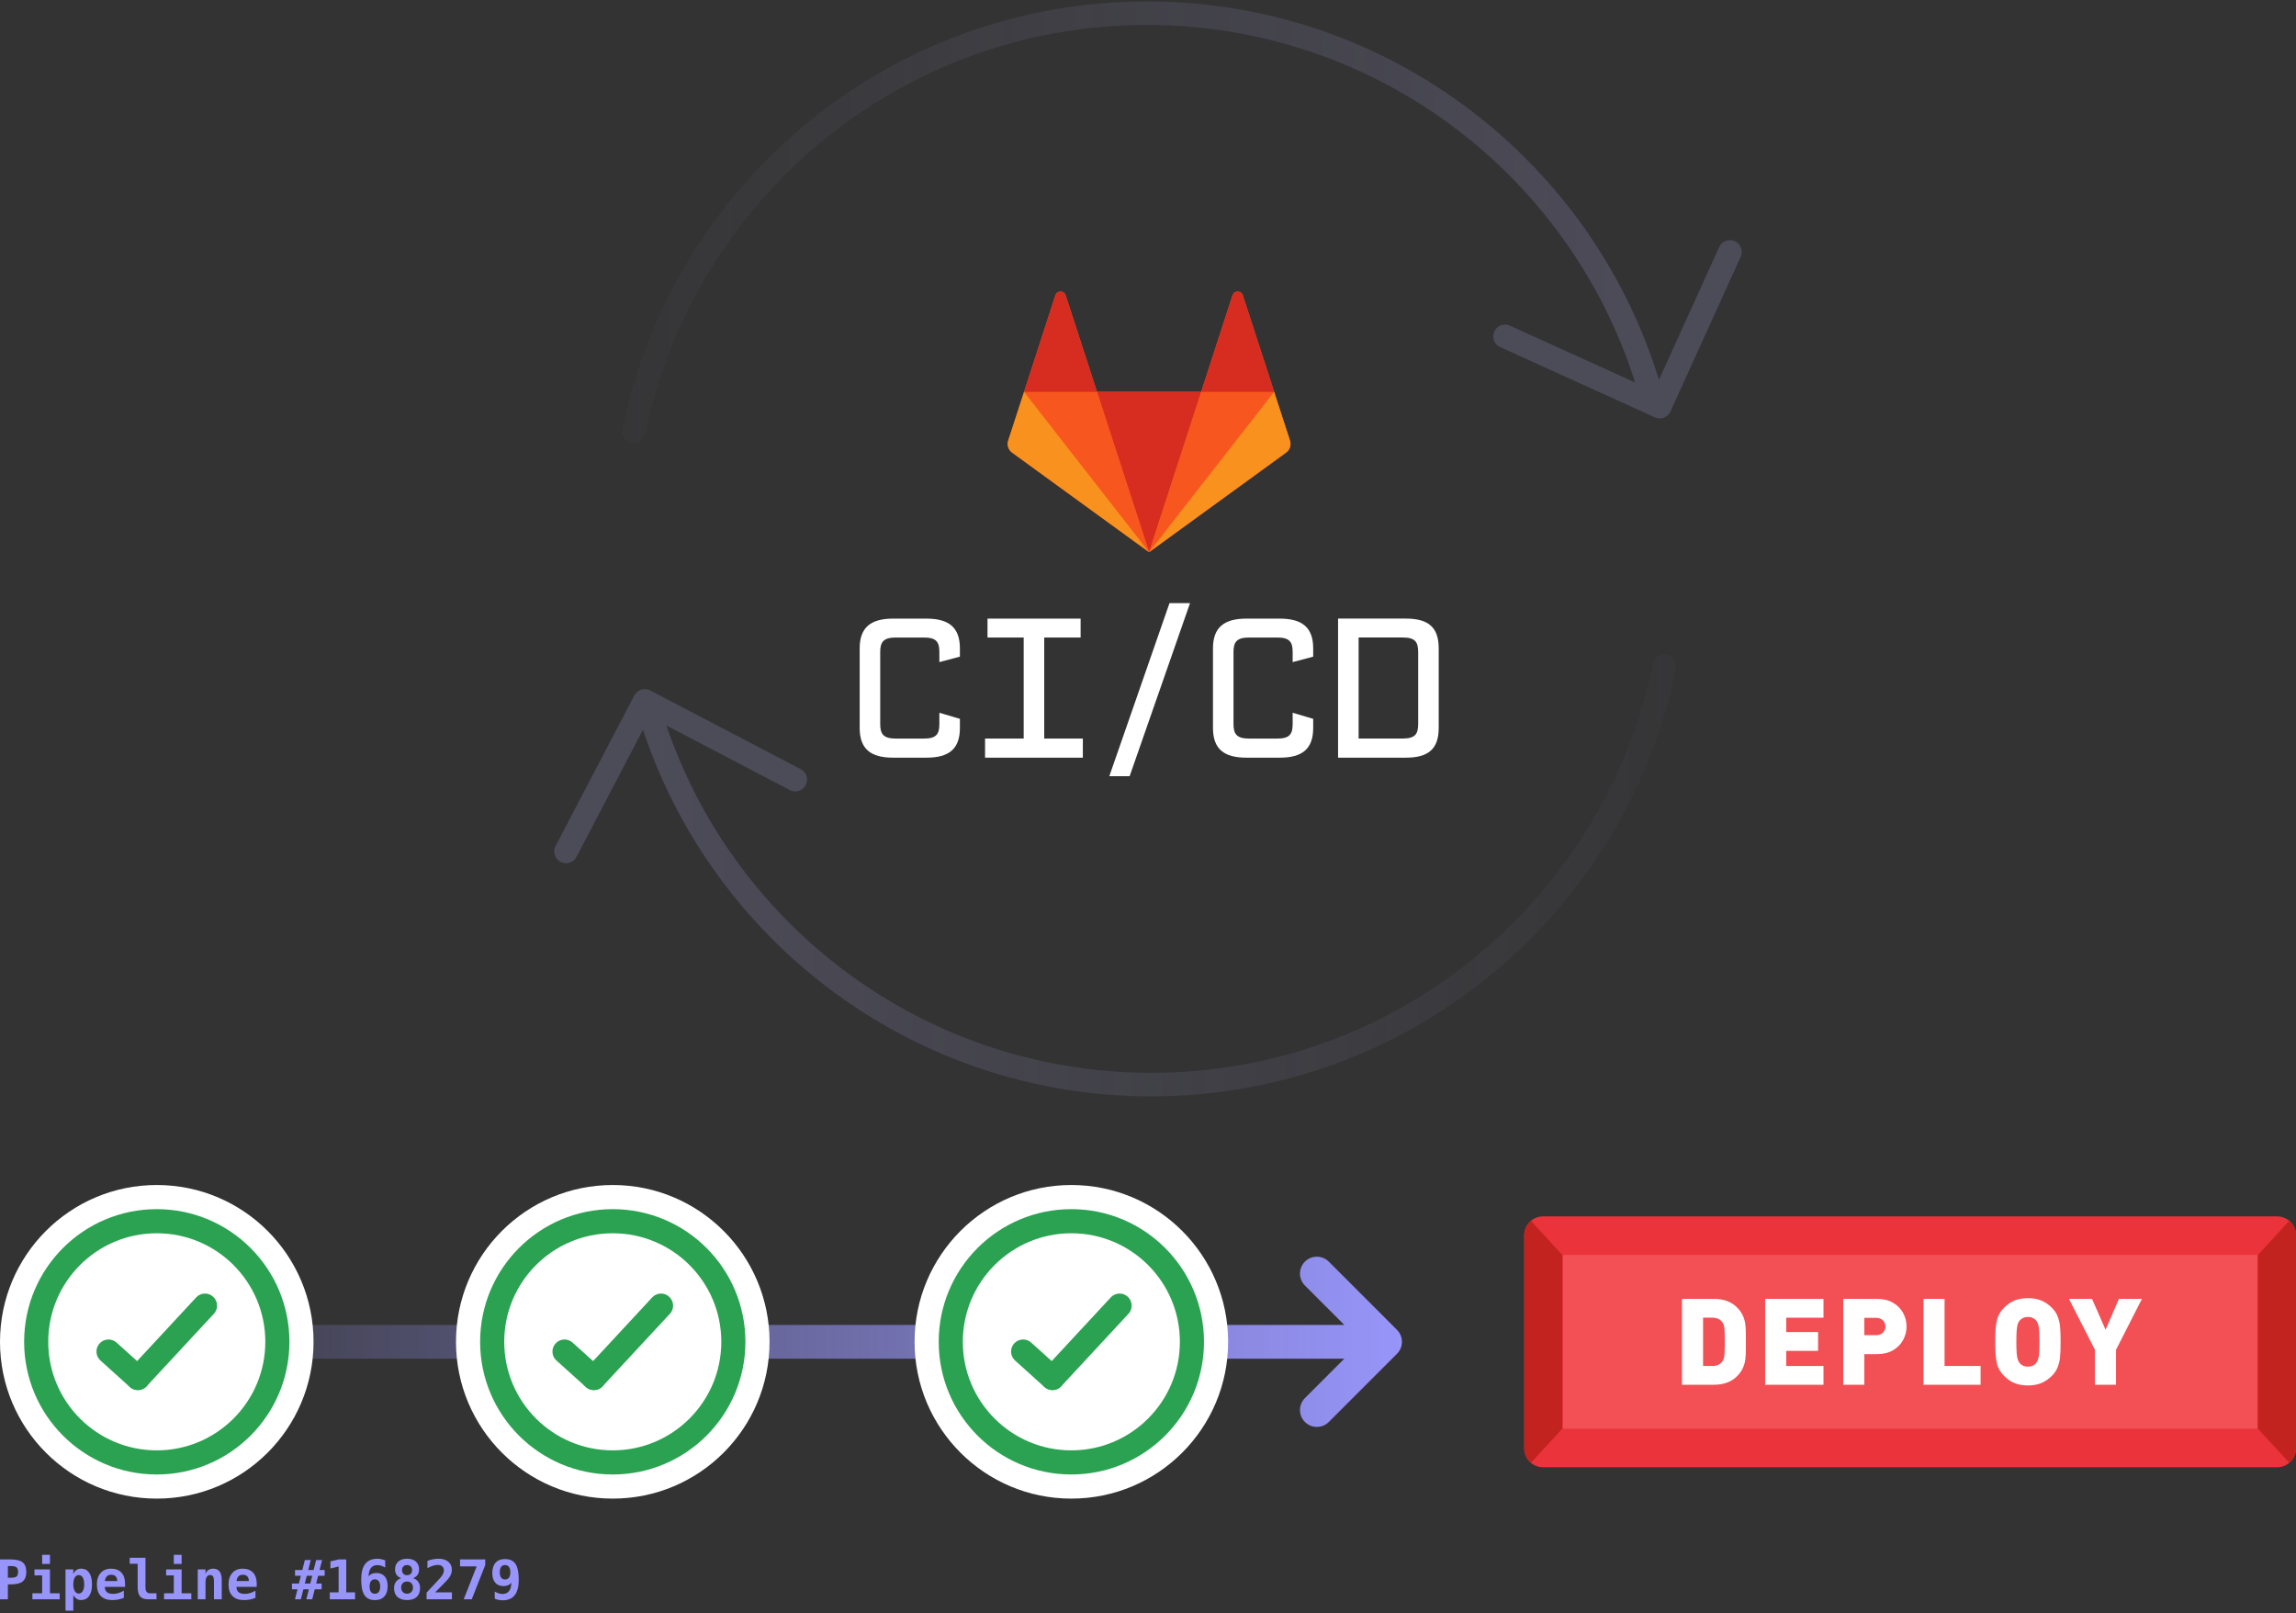 <svg xmlns="http://www.w3.org/2000/svg" xmlns:xlink="http://www.w3.org/1999/xlink" viewBox="0 0 780 548" enable-background="new 0 0 780 548"><rect x="0" y="0" width="780" height="548" fill="#333333" stroke="none"/><defs><path id="4" d="m773.61 498.37h-249.4c-3.529 0-6.39-2.861-6.39-6.39v-72.43c0-3.529 2.861-6.39 6.39-6.39h249.4c3.529 0 6.39 2.861 6.39 6.39v72.43c0 3.529-2.861 6.39-6.39 6.39"/><clipPath id="3"><use xlink:href="#4"/></clipPath><linearGradient id="2" gradientUnits="userSpaceOnUse" x1="216.23" x2="569.4"><stop stop-color="#9995c9"/><stop offset="1" stop-color="#9996ca" stop-opacity=".1"/></linearGradient><linearGradient id="1" gradientUnits="userSpaceOnUse" x1="211.34" x2="564.51"><stop stop-color="#9996ca" stop-opacity=".1"/><stop offset="1" stop-color="#9995c9"/></linearGradient><linearGradient id="0" gradientUnits="userSpaceOnUse" x1="86.04" x2="476.27"><stop offset="0" stop-color="#9795f9" stop-opacity=".15"/><stop offset="1" stop-color="#9795f9"/></linearGradient><linearGradient gradientUnits="userSpaceOnUse" y1="606.49" x2="0" y2="-29.32"><stop stop-color="#221e4c"/><stop offset="1" stop-color="#151128"/></linearGradient></defs><g opacity=".25" fill="none" stroke-linejoin="round" stroke-linecap="round" stroke-width="8" stroke-miterlimit="10"><path d="m215.34 146.53c16.589-81.07 88.32-142.05 174.29-142.05 81.01 0 149.37 54.14 170.87 128.21" stroke="url(#1)"/><path stroke="#9995c9" d="m587.7 85.57l-23.85 52.54-52.54-23.85"/><path d="m565.4 226.34c-16.589 81.07-88.32 142.05-174.29 142.05-81.01 0-149.37-54.14-170.87-128.21" stroke="url(#2)"/><path stroke="#9995c9" d="m192.3 289.19l26.74-51.13 51.13 26.75"/></g><g fill="#fff"><path d="m326.1 247.27c0 7.113-3.729 10.08-11.326 10.08h-11.396c-7.597 0-11.326-2.97-11.326-10.08v-27.07c0-7.04 3.729-10.08 11.326-10.08h11.396c7.597 0 11.326 3.039 11.326 10.08v2.832l-6.975 1.864v-3.453c0-3.453-1.105-4.903-5.249-4.903h-9.531c-4.144 0-5.317 1.45-5.317 4.903v24.517c0 3.453 1.174 4.903 5.317 4.903h9.531c4.144 0 5.249-1.45 5.249-4.903v-3.867l6.975 2.072v3.107"/><path d="m334.65 250.86h13.12v-34.32h-12.293v-6.423h31.63v6.423h-12.362v34.32h13.12v6.492h-33.22v-6.492"/><path d="m397.3 204.87h6.975l-20.511 58.771h-6.906l20.442-58.771"/><path d="m446.12 247.27c0 7.113-3.729 10.08-11.326 10.08h-11.395c-7.597 0-11.326-2.97-11.326-10.08v-27.07c0-7.04 3.729-10.08 11.326-10.08h11.395c7.597 0 11.326 3.039 11.326 10.08v2.832l-6.975 1.864v-3.453c0-3.453-1.105-4.903-5.249-4.903h-9.531c-4.144 0-5.317 1.45-5.317 4.903v24.517c0 3.453 1.174 4.903 5.317 4.903h9.531c4.144 0 5.249-1.45 5.249-4.903v-3.867l6.975 2.072v3.107"/><path d="m488.76 247.27c0 7.113-3.522 10.08-11.12 10.08h-23.07v-47.24h23.07c7.597 0 11.12 2.97 11.12 10.08v27.07m-6.975-25.829c0-3.453-1.105-4.903-5.249-4.903h-14.986v34.32h14.986c4.144 0 5.249-1.45 5.249-4.903v-24.517"/></g><path d="m437.71 148.87l-5.384-16.544-10.652-32.814c-.546-1.678-2.926-1.678-3.492 0l-10.652 32.795h-35.389l-10.652-32.795c-.546-1.678-2.926-1.678-3.492 0l-10.632 32.795-5.384 16.563c-.488 1.502.039 3.16 1.327 4.097l46.529 33.809 46.529-33.809c1.285-.936 1.832-2.595 1.344-4.097" fill="#f7561e" transform="translate(.532.775)"/><path d="m235.18 186.36l17.695-54.45h-35.389l17.694 54.45" fill="#d72d20" transform="translate(155.2 1.16)"/><path d="m361.83 186.36l-17.695-54.45h-24.776l42.471 54.45" fill="#f7561e" transform="translate(28.531 1.161)"/><path d="m347.8 132.84l-5.384 16.544c-.488 1.502.039 3.16 1.327 4.097l46.529 33.809-42.472-54.45" fill="#f8911e" transform="translate(.089.256)"/><path d="m318.47-147.16h24.796l-10.671-32.795c-.546-1.678-2.926-1.678-3.492 0l-10.633 32.795" fill="#d72d20" transform="translate(29.422 280.26)"/><path d="m143.18 186.36l17.695-54.45h24.796l-42.491 54.45" fill="#f7561e" transform="translate(247.2 1.161)"/><path d="m186.54 132.84l5.384 16.544c.488 1.502-.039 3.16-1.327 4.097l-46.529 33.789 42.472-54.43" fill="#f8911e" transform="translate(246.31.256)"/><path d="m95.89-147.16h-24.796l10.652-32.795c.546-1.678 2.926-1.678 3.492 0l10.652 32.795" fill="#d72d20" transform="translate(336.97 280.26)"/><path d="m474.59 451.7l-23.17-23.17c-2.24-2.239-5.871-2.239-8.111 0-2.24 2.24-2.24 5.871 0 8.112l13.383 13.383h-370.65v11.47h370.65l-13.383 13.383c-2.24 2.24-2.24 5.871 0 8.112 1.12 1.119 2.588 1.679 4.055 1.679s2.936-.56 4.055-1.679l23.17-23.17c2.241-2.241 2.241-5.871.001-8.112" fill="url(#0)"/><path fill="#f35056" d="m524.37 419.71h249.07v72.1h-249.07z"/><path d="m766.89 426.27v58.991h-235.96v-58.991h235.96m6.719-13.11h-249.4c-3.529 0-6.39 2.861-6.39 6.39v72.43c0 3.529 2.861 6.39 6.39 6.39h249.4c3.529 0 6.39-2.861 6.39-6.39v-72.43c0-3.529-2.861-6.39-6.39-6.39z" fill="#eb333c"/><g clip-path="url(#3)"><path fill="#c3231f" d="m530.76 485.26l-12.94 14.09v-87.18l12.94 14.1z"/></g><g clip-path="url(#3)"><path fill="#c3231f" d="m767.05 426.27l12.95-14.1v87.18l-12.95-14.09z"/></g><g fill="#fff"><path d="m593.11 455.76v2.38c0 1.414-.063 2.617-.19 3.611-.127.993-.41 1.974-.849 2.94-.44.967-1.106 1.896-1.999 2.79-1.905 1.907-4.523 2.86-7.854 2.86h-10.812v-29.16h10.812c3.331 0 5.949.953 7.854 2.86.893.894 1.559 1.823 1.999 2.79.439.968.722 1.947.849 2.94.126.994.19 2.197.19 3.61v2.383m-7.161 0c0-2.4-.05-3.983-.15-4.751-.101-.767-.304-1.37-.612-1.81-.735-1.094-1.885-1.641-3.45-1.641h-3.169v16.402h3.169c1.564 0 2.714-.547 3.45-1.641.227-.347.384-.689.471-1.03.087-.34.157-.923.211-1.75.053-.825.08-2.086.08-3.779"/><path d="m619.48 470.35h-19.823v-29.16h19.823v6.381h-12.662v4.881h10.821v6.381h-10.821v5.141h12.662v6.38"/><path d="m647.69 450.56c0 1.641-.39 3.174-1.17 4.601-.78 1.428-1.917 2.581-3.411 3.461-1.494.88-3.287 1.32-5.381 1.32h-4.38v10.401h-7.161v-29.16h11.551c2.092 0 3.884.437 5.375 1.311 1.492.873 2.628 2.023 3.408 3.45.779 1.426 1.169 2.966 1.169 4.62m-7.161.01c0-.519-.124-1-.371-1.455-.248-.452-.608-.814-1.083-1.087s-1.026-.409-1.655-.409h-4.072v5.881h4.072c.628 0 1.18-.136 1.655-.408s.835-.631 1.083-1.076.371-.928.371-1.446"/><path d="m672.85 470.35h-19.403v-29.16h7.161v22.783h12.242v6.381"/><path d="m700.02 455.76v.98c0 1.627-.057 3.03-.17 4.2-.113 1.174-.383 2.308-.809 3.4-.426 1.094-1.079 2.08-1.958 2.961-1.079 1.08-2.269 1.896-3.567 2.45s-2.828.83-4.586.83c-1.186 0-2.255-.124-3.208-.37-.953-.247-1.832-.61-2.638-1.09-.806-.48-1.569-1.087-2.288-1.82-1.279-1.28-2.092-2.734-2.438-4.361-.346-1.627-.519-3.693-.519-6.2v-.98-.98c0-2.507.173-4.577.519-6.211.347-1.633 1.159-3.09 2.438-4.37 1.105-1.106 2.301-1.927 3.587-2.461 1.286-.533 2.801-.8 4.546-.8 1.758 0 3.284.271 4.576.811 1.292.54 2.485 1.356 3.578 2.45.879.88 1.532 1.87 1.958 2.971.426 1.1.696 2.236.809 3.41.113 1.174.17 2.573.17 4.2v.98m-7.161 0c0-2.48-.083-4.174-.25-5.081-.167-.906-.437-1.6-.81-2.08-.267-.373-.657-.68-1.17-.92s-1.083-.36-1.71-.36c-.614 0-1.167.117-1.661.351-.493.233-.894.543-1.2.93-.24.307-.437.684-.59 1.13-.153.447-.27 1.134-.35 2.061s-.12 2.25-.12 3.971c0 1.707.04 3.02.12 3.95.08.928.197 1.61.35 2.051.153.439.35.813.59 1.12.68.88 1.634 1.32 2.861 1.32 1.24 0 2.2-.44 2.88-1.32.373-.521.643-1.217.81-2.091.166-.875.25-2.552.25-5.03"/><path d="m727.66 441.18l-8.801 17.282v11.882h-7.161v-11.882l-8.821-17.282h7.827l4.604 10.481 4.537-10.481h7.815"/><circle cx="208.17" cy="455.76" r="53.26"/></g><g fill="none" stroke="#2ba251" stroke-linejoin="round" stroke-linecap="round" stroke-width="8.193" stroke-miterlimit="10"><path d="m191.78 459.07l9.968 8.982"/><path d="m224.56 443.47l-22.805 24.58"/><circle cx="208.17" cy="455.76" r="40.966"/></g><circle cx="53.26" cy="455.76" r="53.26" fill="#fff"/><g fill="none" stroke="#2ba251" stroke-linejoin="round" stroke-linecap="round" stroke-width="8.193" stroke-miterlimit="10"><path d="m36.869 459.07l9.968 8.982"/><path d="m69.64 443.47l-22.805 24.58"/><circle cx="53.26" cy="455.76" r="40.966"/></g><circle cx="363.96" cy="455.76" r="53.26" fill="#fff"/><g fill="none" stroke="#2ba251" stroke-linejoin="round" stroke-linecap="round" stroke-width="8.193" stroke-miterlimit="10"><path d="m347.58 459.07l9.968 8.982"/><path d="m380.35 443.47l-22.805 24.58"/><circle cx="363.96" cy="455.76" r="40.966"/></g><g fill="#9795f9"><path d="m0 529.68h3.672c1.868 0 3.212.332 4.03.997.819.666 1.228 1.745 1.228 3.237 0 1.494-.409 2.573-1.228 3.237-.819.666-2.163.998-4.03.998h-.997v5.069h-2.675v-13.538m2.675 2.248v3.972h1.097c.876 0 1.492-.148 1.846-.443.354-.297.53-.811.53-1.542 0-.732-.177-1.245-.53-1.541-.354-.297-.969-.445-1.846-.445h-1.097"/><path d="m11.716 533.06h5.259v8.115h3.301v2.041h-9.268v-2.041h3.309v-6.075h-2.602v-2.04m2.603-4.942h2.657v3.101h-2.657v-3.101"/><path d="m24.9 541.78v5.296h-2.648v-14.02h2.648v1.524c.278-.587.644-1.029 1.097-1.324s.985-.445 1.596-.445c1.161 0 2.061.466 2.702 1.398.641.931.962 2.242.962 3.935 0 1.718-.325 3.034-.975 3.953-.649.919-1.576 1.379-2.779 1.379-.544 0-1.033-.142-1.465-.422-.432-.282-.812-.706-1.138-1.274m3.7-3.655c0-.98-.163-1.747-.49-2.303-.326-.556-.776-.835-1.351-.835-.574 0-1.027.279-1.36.835-.332.556-.498 1.323-.498 2.303 0 .98.166 1.747.498 2.303.333.556.786.835 1.36.835.575 0 1.025-.279 1.351-.835.327-.556.49-1.323.49-2.303"/><path d="m42.07 542.72c-.616.253-1.246.443-1.886.572-.641.126-1.318.19-2.032.19-1.699 0-2.997-.456-3.895-1.366s-1.346-2.221-1.346-3.93c0-1.657.432-2.966 1.296-3.927.865-.96 2.044-1.442 3.537-1.442 1.505 0 2.673.447 3.504 1.338.831.892 1.247 2.147 1.247 3.767v1.079h-6.881c.006.799.242 1.394.707 1.786.466.393 1.161.59 2.086.59.61 0 1.212-.087 1.804-.262.593-.175 1.212-.454 1.859-.835v2.44m-2.249-5.713c-.012-.701-.192-1.231-.54-1.591-.348-.36-.86-.539-1.537-.539-.611 0-1.097.186-1.46.558s-.578.899-.644 1.582l4.181-.01"/><path d="m46.763 538.98v-7.833h-2.693v-2.041h5.35v9.874c0 .799.124 1.364.372 1.696.248.332.668.498 1.26.498h2.122v2.041h-2.866c-1.263 0-2.17-.326-2.72-.98-.55-.652-.825-1.737-.825-3.255"/><path d="m56.44 533.06h5.259v8.115h3.301v2.041h-9.268v-2.041h3.309v-6.075h-2.602v-2.04m2.604-4.942h2.657v3.101h-2.657v-3.101"/><path d="m75.33 536.62v6.593h-2.639v-6.185c0-.738-.104-1.265-.313-1.582-.208-.317-.549-.477-1.02-.477-.478 0-.854.215-1.129.645-.275.43-.412 1.024-.412 1.786v5.813h-2.639v-10.156h2.639v1.524c.187-.562.507-.998.961-1.306.453-.309 1-.463 1.641-.463.961 0 1.686.32 2.176.957.491.638.735 1.587.735 2.851"/><path d="m86.79 542.72c-.616.253-1.246.443-1.886.572-.641.126-1.318.19-2.032.19-1.699 0-2.997-.456-3.895-1.366s-1.346-2.221-1.346-3.93c0-1.657.432-2.966 1.296-3.927.865-.96 2.044-1.442 3.537-1.442 1.505 0 2.673.447 3.504 1.338.831.892 1.247 2.147 1.247 3.767v1.079h-6.882c.006.799.242 1.394.707 1.786.466.393 1.161.59 2.086.59.61 0 1.212-.087 1.804-.262.593-.175 1.212-.454 1.859-.835v2.44m-2.247-5.713c-.012-.701-.192-1.231-.54-1.591-.348-.36-.86-.539-1.537-.539-.611 0-1.097.186-1.46.558-.363.372-.578.899-.644 1.582l4.181-.01"/><path d="m105.57 529.88l-.861 3.391h1.84l.853-3.391h2.032l-.88 3.391h1.75v1.949h-2.23l-.671 2.656h1.859v1.951h-2.34l-.852 3.382h-2l.852-3.382h-1.859l-.853 3.382h-2l.853-3.382h-1.877v-1.951h2.358l.671-2.656h-1.986v-1.949h2.485l.853-3.391h2.01m.5 5.341h-1.859l-.671 2.656h1.859l.671-2.656"/><path d="m112.04 540.86h2.992v-8.788l-2.784.69v-2.413l2.802-.671h2.585v11.18h2.992v2.358h-8.587v-2.356"/><path d="m130.86 529.99v2.431c-.478-.273-.936-.477-1.374-.613s-.86-.204-1.265-.204c-.967 0-1.703.325-2.208.975-.504.649-.769 1.609-.793 2.879.284-.393.647-.687 1.088-.884s.962-.296 1.56-.296c1.221 0 2.164.386 2.829 1.157.664.771.997 1.864.997 3.278 0 1.516-.373 2.693-1.12 3.527-.747.835-1.797 1.251-3.151 1.251-1.651 0-2.849-.552-3.595-1.658-.747-1.106-1.12-2.893-1.12-5.36 0-2.345.456-4.103 1.369-5.273.913-1.169 2.282-1.754 4.107-1.754.424 0 .86.046 1.311.136.45.091.905.226 1.365.408m-3.509 6.437c-.581 0-1.023.21-1.329.631-.305.421-.458 1.029-.458 1.827 0 .792.153 1.398.458 1.818.306.421.748.629 1.329.629.58 0 1.026-.209 1.337-.629.311-.421.467-1.026.467-1.818s-.156-1.399-.467-1.823c-.312-.423-.757-.635-1.337-.635"/><path d="m136.3 536.04c-.683-.236-1.202-.607-1.559-1.111-.357-.504-.536-1.123-.536-1.855 0-1.125.366-2.01 1.097-2.666.732-.654 1.726-.98 2.983-.98 1.263 0 2.261.326 2.992.98.732.652 1.097 1.541 1.097 2.666 0 .725-.175 1.341-.526 1.846s-.861.878-1.532 1.12c.75.229 1.336.64 1.759 1.233.423.593.635 1.303.635 2.131 0 1.3-.384 2.303-1.152 3.01-.767.707-1.859 1.062-3.274 1.062-1.408 0-2.496-.355-3.264-1.062-.767-.707-1.151-1.71-1.151-3.01 0-.834.215-1.547.644-2.14.43-.593 1.025-1 1.787-1.224m1.986 1.133c-.598 0-1.082.189-1.451.567-.369.378-.553.878-.553 1.501 0 .622.184 1.125.553 1.506.369.381.853.57 1.451.57.599 0 1.084-.192 1.455-.579.372-.387.558-.885.558-1.497 0-.623-.184-1.123-.553-1.501-.369-.378-.855-.567-1.46-.567m-1.705-3.88c0 .532.152.953.458 1.265.306.311.721.466 1.247.466.532 0 .951-.155 1.257-.466.305-.312.458-.733.458-1.265 0-.526-.153-.942-.458-1.247-.306-.306-.725-.459-1.257-.459-.52 0-.933.154-1.242.463-.308.308-.463.723-.463 1.243"/><path d="m147.82 540.86h5.704v2.358h-8.597v-2.285l1.451-1.542c1.724-1.832 2.769-2.96 3.138-3.382.453-.52.78-.982.979-1.384.2-.401.299-.799.299-1.192 0-.605-.183-1.071-.549-1.401-.366-.329-.884-.495-1.555-.495-.478 0-1.014.096-1.609.286-.596.19-1.217.466-1.864.829v-2.493c.647-.236 1.28-.416 1.9-.539.62-.123 1.214-.186 1.782-.186 1.433 0 2.558.334 3.377 1 .819.669 1.229 1.58 1.229 2.734 0 .532-.089 1.032-.267 1.497-.178.466-.485.983-.921 1.551-.321.41-1.2 1.335-2.639 2.774-.779.781-1.399 1.404-1.858 1.869"/><path d="m156.29 529.68h8.56v1.894l-4.588 11.644h-2.73l4.407-11.18h-5.65v-2.358"/><path d="m168.08 543.03v-2.44c.477.279.935.485 1.374.617.438.133.86.2 1.265.2.961 0 1.694-.322 2.198-.966.505-.643.773-1.606.803-2.888-.284.393-.647.687-1.088.884-.442.197-.965.296-1.569.296-1.215 0-2.155-.386-2.82-1.157-.665-.771-.997-1.864-.997-3.278 0-1.51.372-2.681 1.116-3.508.743-.829 1.795-1.244 3.156-1.244 1.651 0 2.848.552 3.595 1.655.747 1.103 1.12 2.885 1.12 5.346 0 2.339-.456 4.094-1.369 5.264-.913 1.169-2.282 1.754-4.108 1.754-.423 0-.86-.046-1.31-.136-.451-.091-.906-.224-1.366-.399m3.509-6.538c.575 0 1.014-.21 1.319-.629.306-.421.458-1.03.458-1.827 0-.792-.152-1.399-.458-1.818-.305-.421-.744-.631-1.319-.631-.581 0-1.026.21-1.337.631-.312.419-.467 1.026-.467 1.818 0 .791.155 1.399.467 1.823.311.421.757.633 1.337.633"/></g></svg>
